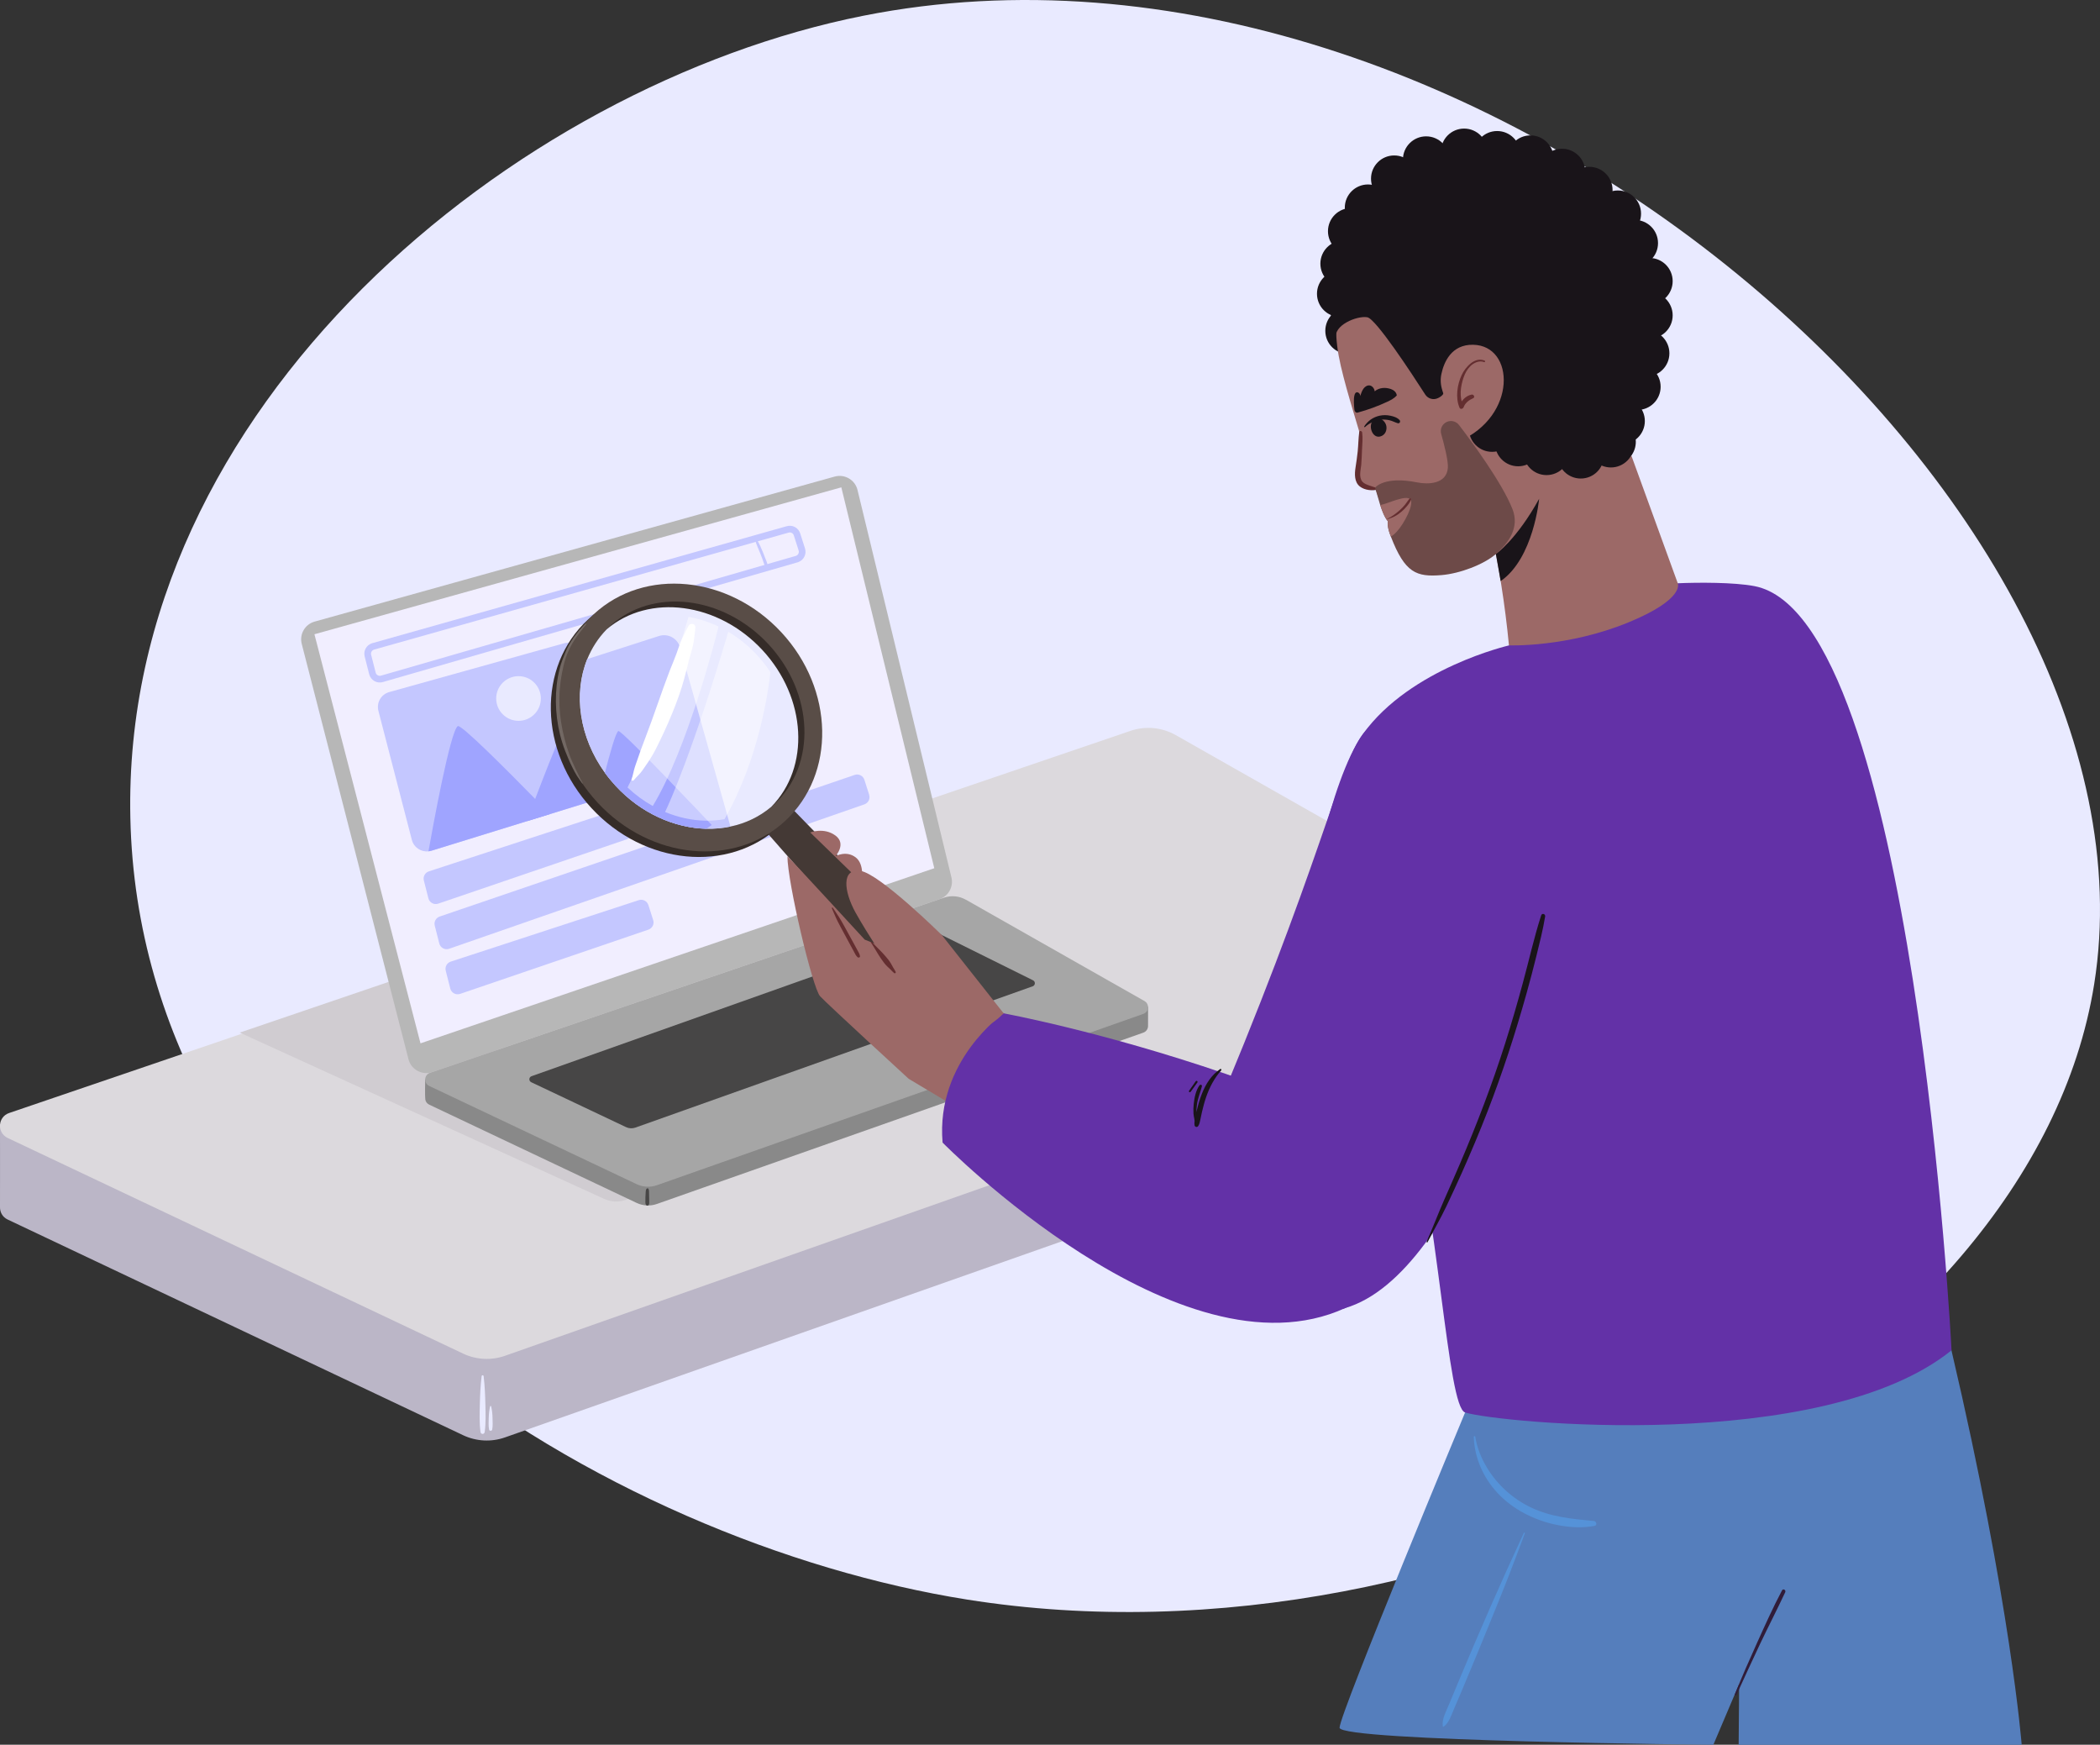 <?xml version="1.0" encoding="UTF-8"?>
<svg id="Laag_1" data-name="Laag 1" xmlns="http://www.w3.org/2000/svg" xmlns:xlink="http://www.w3.org/1999/xlink" viewBox="0 0 481.54 400">
  <rect x="0" y="0" width="481.54" height="400" fill="#333333" stroke="none"/>
  <defs>
    <style>
      .cls-1 {
        fill: #b7b7b7;
      }

      .cls-2 {
        fill: #e9eaff;
      }

      .cls-3 {
        fill: #474646;
      }

      .cls-4, .cls-5 {
        fill: #fff;
      }

      .cls-6 {
        fill: #9fa4ff;
      }

      .cls-7 {
        fill: #594d47;
      }

      .cls-8 {
        fill: #bbb6c7;
      }

      .cls-9 {
        fill: #f1eeff;
      }

      .cls-10 {
        fill: #c4c7ff;
      }

      .cls-11 {
        fill: #a6a6a6;
      }

      .cls-12 {
        fill: #6d4a48;
      }

      .cls-13 {
        fill: #5592d8;
      }

      .cls-14 {
        fill: #443935;
      }

      .cls-5 {
        isolation: isolate;
        opacity: .44;
      }

      .cls-15 {
        fill: #352c28;
      }

      .cls-16 {
        fill: #898989;
      }

      .cls-17 {
        fill: #9c6967;
      }

      .cls-18 {
        fill: #191419;
      }

      .cls-19 {
        stroke: #c4c7ff;
        stroke-miterlimit: 10;
        stroke-width: 1.53px;
      }

      .cls-19, .cls-20 {
        fill: none;
      }

      .cls-21 {
        fill: #6331a7;
      }

      .cls-22 {
        clip-path: url(#clippath);
      }

      .cls-23 {
        fill: #301c39;
      }

      .cls-24 {
        fill: #726863;
      }

      .cls-25 {
        fill: #d0ccd1;
      }

      .cls-26 {
        fill: #dcd9dd;
      }

      .cls-27 {
        fill: #557ebc;
      }

      .cls-28 {
        fill: #642e30;
      }
    </style>
    <clipPath id="clippath">
      <rect class="cls-20" width="481.54" height="400"/>
    </clipPath>
  </defs>
  <g class="cls-22">
    <g>
      <path class="cls-2" d="m221.75,366.72c-82.21-13.06-189.63-77.61-191.86-179.18C27.81,93.05,117.94,19.52,197.97,3.61c140.5-27.92,299.79,111.84,282.24,221.99-14.24,89.4-144.93,159.16-258.46,141.12h0Z"/>
      <path class="cls-27" d="m335.95,323.84s-28.8,69.13-28.78,72.26c.03,3.13,85.71,3.91,85.71,3.91l15.34-36.15-9.2-4.82-.34,40.98h64.9s-2.48-32.29-16.1-90.43c-13.61-58.13-111.54,14.26-111.54,14.26h0Z"/>
      <path class="cls-8" d="m269.57,187.22l89.98,51.06c2.31,1.31,2.01,4.73-.5,5.62l-243.24,85.64c-3.14,1.11-6.6.93-9.62-.5L1.77,279.6c-1.24-.58-1.81-1.76-1.77-2.91C.02,276.29,0,257.8,0,257.8c.33-.73,11.28,1.19,12.16.89l247.08-72.44c3.42-1.16,7.18-.81,10.32.97h0Z"/>
      <path class="cls-26" d="m269.57,168.51l89.98,51.06c2.31,1.31,2.01,4.73-.5,5.62l-243.24,85.64c-3.14,1.11-6.6.93-9.62-.5L1.77,260.9c-2.51-1.19-2.31-4.84.33-5.73l257.15-87.62c3.43-1.16,7.18-.81,10.33.97h0Z"/>
      <path class="cls-25" d="m144.84,274.42c-1.87,1.21-4.23,1.38-6.26.46l-83.61-38.14,42.16-14.36,47.71,52.04h0Z"/>
      <path class="cls-16" d="m221.47,210.56l41.78,20.27s.02,3.87,0,4.43c-.02.63-.39,1.24-1.09,1.49l-111.52,39.27c-1.52.54-3.2.45-4.66-.24l-47.55-22.52c-.54-.25-.84-.72-.91-1.21-.11-.73-.02-4.56-.02-4.56l118.97-37.4c1.66-.57,3.48-.4,5,.47h0Z"/>
      <path class="cls-1" d="m218.17,201.17l-21.54-88.84c-.56-2.32-2.93-3.7-5.23-3.07l-119.26,33.25c-2.21.62-3.52,2.89-2.95,5.11l24.48,95.23c.61,2.38,3.12,3.73,5.44,2.94l116.32-39.64c2.06-.7,3.25-2.86,2.74-4.98Z"/>
      <path class="cls-9" d="m214.24,199.06l-21.32-87.33-120.82,33.68,24.32,93.79,117.82-40.15Z"/>
      <path class="cls-10" d="m138.41,182.84l-12.3,3.8-5.32,1.64-21.88,6.77c-.22.06-.44.11-.66.13-1.71.19-3.37-.9-3.81-2.63l-7.67-29.58c-.48-1.87.61-3.78,2.47-4.3l40.19-11.21c1.93-.54,3.92.63,4.4,2.57l5.73,23.5,1.24,5.09c.45,1.81-.6,3.67-2.39,4.22h0Z"/>
      <path class="cls-6" d="m138.41,182.84l-12.3,3.8-5.32,1.64c.36-.94,1.06-2.83,1.93-5.12,2.64-6.93,6.85-17.66,7.84-18.34.42-.28,4.88,4.31,8.99,8.7l1.24,5.09c.45,1.81-.6,3.67-2.39,4.22Z"/>
      <path class="cls-10" d="m144.76,190.26l-1.1-3.45c-.29-.93-1.28-1.43-2.2-1.13l-43.12,14.09c-.87.29-1.38,1.2-1.15,2.09l1.04,4.09c.25.99,1.29,1.55,2.26,1.22l43.17-14.73c.9-.31,1.39-1.27,1.1-2.18Z"/>
      <path class="cls-10" d="m199.31,182.23l-1.1-3.45c-.29-.92-1.28-1.43-2.2-1.13l-95.17,32.47c-.87.29-1.38,1.2-1.15,2.09l1.04,4.09c.25.99,1.29,1.55,2.25,1.22l95.22-33.11c.9-.31,1.39-1.27,1.1-2.18h0Z"/>
      <path class="cls-19" d="m183.86,125.97l-1.1-3.45c-.29-.93-1.28-1.43-2.2-1.13l-95.05,26.82c-.87.29-1.38,1.2-1.15,2.09l1.04,4.09c.25.99,1.29,1.55,2.26,1.22l95.1-27.45c.9-.31,1.39-1.27,1.1-2.18h0Z"/>
      <path class="cls-10" d="m149.78,210.95l-1.1-3.45c-.29-.92-1.28-1.43-2.2-1.13l-43.12,14.09c-.87.29-1.38,1.2-1.15,2.09l1.04,4.09c.25.99,1.29,1.55,2.26,1.22l43.17-14.73c.9-.31,1.39-1.27,1.1-2.18Z"/>
      <path class="cls-11" d="m221.47,206.26l40.96,23.24c1.22.69,1.05,2.49-.27,2.95l-111.52,39.27c-1.52.54-3.2.45-4.66-.24l-47.55-22.51c-1.32-.62-1.21-2.54.17-3.01l117.87-40.16c1.66-.57,3.48-.4,5,.47h0Z"/>
      <path class="cls-3" d="m215.96,214.37l20.96,10.4c.56.32.48,1.14-.12,1.35l-91.11,32.4c-.7.24-1.46.21-2.13-.11l-21.75-10.3c-.6-.29-.56-1.16.08-1.38l91.8-32.58c.76-.26,1.59-.18,2.29.21h0Z"/>
      <path class="cls-15" d="m178.67,189.48c11.64-10.78,11.26-30.12-.86-43.21-12.12-13.09-31.38-14.96-43.02-4.19-11.64,10.78-11.26,30.12.86,43.21,12.11,13.09,31.38,14.96,43.02,4.19Z"/>
      <path class="cls-14" d="m218.38,228.89l-2.05,1.9c-1.63,1.51-4.18,1.38-5.65-.29l-35.58-40.48c-1.41-1.61-1.29-4.05.29-5.5h.01c1.57-1.47,4.02-1.41,5.51.12l37.61,38.59c1.55,1.59,1.49,4.15-.15,5.65Z"/>
      <path class="cls-7" d="m180.05,188.2c11.64-10.78,11.26-30.12-.86-43.21-12.12-13.09-31.38-14.96-43.02-4.19-11.64,10.78-11.26,30.12.86,43.21,12.12,13.09,31.38,14.96,43.02,4.19Z"/>
      <path class="cls-15" d="m177.58,184.34c-.24.22-.48.44-.74.65-2.73,2.3-5.93,3.8-9.35,4.51-1.79.38-3.65.54-5.51.5-7.32-.18-14.97-3.53-20.79-9.82-.89-.97-1.72-1.97-2.47-3.01-5.89-8.13-7.29-18.11-4.06-26.07,1.03-2.51,2.5-4.83,4.46-6.83.23-.24.48-.47.72-.7,9.68-8.95,25.97-7.09,36.4,4.16,10.42,11.26,11.02,27.65,1.34,36.6h0Z"/>
      <path class="cls-2" d="m176.84,184.99c-2.73,2.3-5.93,3.8-9.35,4.51-1.79.38-3.65.54-5.51.5-7.32-.18-14.97-3.53-20.79-9.82-.89-.97-1.72-1.97-2.47-3.01-5.89-8.13-7.29-18.11-4.06-26.07,1.03-2.51,2.5-4.83,4.46-6.83,9.74-8.26,25.52-6.22,35.71,4.77,10.17,10.99,10.98,26.88,2.01,35.95Z"/>
      <path class="cls-17" d="m219.33,253.88l-10.96-6.55s-18.58-17.05-20.32-18.93c-1.74-1.88-7.49-26.21-7.49-32.09,0-.17,17.72,19.11,17.72,19.11l16.9,6.86,14.96,10.02s14.56,6.81-10.81,21.57Z"/>
      <path class="cls-17" d="m185.79,190.85s3.14-1.23,5.77.7c2.63,1.93,0,4.76,0,4.76,0,0,2.43-1.41,4.63.24,2.2,1.66,1.36,5.73,1.36,5.73l-11.76-11.43h0Z"/>
      <path class="cls-21" d="m346.01,147.97s-22.57,5.19-33.46,20.29c-3.95,5.48-7.21,15.99-9.13,23.76-1.87,7.52,11.08,24.57,18.2,53.24,8.52,34.3,10.23,77.29,14.34,78.57,7.53,2.35,81.89,9.68,111.54-14.26,0,0-8.61-168.14-45.18-175.19-4.73-.91-13.07-.86-17.58-.66-23.42,1.03-38.72,14.25-38.72,14.25h0Z"/>
      <path class="cls-18" d="m378.84,62.1c4.05,19.92-8.82,39.35-28.74,43.39-19.92,4.05-39.35-8.82-43.39-28.74-4.05-19.92,4.23-40.68,28.74-43.39,20.2-2.24,39.35,8.82,43.39,28.74Z"/>
      <path class="cls-18" d="m309.22,81.16c2.94,0,5.32-2.38,5.32-5.32s-2.38-5.32-5.32-5.32-5.32,2.38-5.32,5.32,2.38,5.32,5.32,5.32Z"/>
      <path class="cls-18" d="m364.42,95.55l3.45,12.66,9.93-27.48-13.38,14.81Z"/>
      <path class="cls-18" d="m373.04,97.09c2.32,1.8,2.75,5.14.95,7.46-1.8,2.32-5.14,2.75-7.46.95"/>
      <path class="cls-18" d="m307.31,72.67c2.94,0,5.32-2.38,5.32-5.32s-2.38-5.32-5.32-5.32-5.32,2.38-5.32,5.32,2.38,5.32,5.32,5.32Z"/>
      <path class="cls-18" d="m308.09,65.77c2.94,0,5.32-2.38,5.32-5.32s-2.38-5.32-5.32-5.32-5.32,2.38-5.32,5.32,2.38,5.32,5.32,5.32Z"/>
      <path class="cls-18" d="m309.83,58.33c2.94,0,5.32-2.38,5.32-5.32s-2.38-5.32-5.32-5.32-5.32,2.38-5.32,5.32,2.38,5.32,5.32,5.32Z"/>
      <path class="cls-18" d="m313.69,52.93c2.94,0,5.32-2.38,5.32-5.32s-2.38-5.32-5.32-5.32-5.32,2.38-5.32,5.32,2.38,5.32,5.32,5.32Z"/>
      <path class="cls-18" d="m319.7,46.28c2.94,0,5.32-2.38,5.32-5.32s-2.38-5.32-5.32-5.32-5.32,2.38-5.32,5.32,2.38,5.32,5.32,5.32Z"/>
      <path class="cls-18" d="m327.02,41.9c2.94,0,5.32-2.38,5.32-5.32s-2.38-5.32-5.32-5.32-5.32,2.38-5.32,5.32,2.38,5.32,5.32,5.32Z"/>
      <path class="cls-18" d="m335.73,40.12c2.94,0,5.32-2.38,5.32-5.32s-2.38-5.32-5.32-5.32-5.32,2.38-5.32,5.32,2.38,5.32,5.32,5.32Z"/>
      <path class="cls-18" d="m343.3,40.68c2.94,0,5.32-2.38,5.32-5.32s-2.38-5.32-5.32-5.32-5.32,2.38-5.32,5.32,2.38,5.32,5.32,5.32Z"/>
      <path class="cls-18" d="m350.94,41.68c2.94,0,5.32-2.38,5.32-5.32s-2.38-5.32-5.32-5.32-5.32,2.38-5.32,5.32,2.38,5.32,5.32,5.32Z"/>
      <path class="cls-18" d="m358.18,44.74c2.94,0,5.32-2.38,5.32-5.32s-2.38-5.32-5.32-5.32-5.32,2.38-5.32,5.32,2.38,5.32,5.32,5.32Z"/>
      <path class="cls-18" d="m364.45,48.89c2.94,0,5.32-2.38,5.32-5.32s-2.38-5.32-5.32-5.32-5.32,2.38-5.32,5.32,2.38,5.32,5.32,5.32Z"/>
      <path class="cls-18" d="m370.98,54.31c2.94,0,5.32-2.38,5.32-5.32s-2.38-5.32-5.32-5.32-5.32,2.38-5.32,5.32,2.38,5.32,5.32,5.32Z"/>
      <path class="cls-18" d="m374.87,61.06c2.94,0,5.32-2.38,5.32-5.32s-2.38-5.32-5.32-5.32-5.32,2.38-5.32,5.32,2.38,5.32,5.32,5.32Z"/>
      <path class="cls-18" d="m378.23,69.78c2.94,0,5.32-2.38,5.32-5.32s-2.38-5.32-5.32-5.32-5.32,2.38-5.32,5.32,2.38,5.32,5.32,5.32Z"/>
      <path class="cls-18" d="m378.23,77.62c2.94,0,5.32-2.38,5.32-5.32s-2.38-5.32-5.32-5.32-5.32,2.38-5.32,5.32,2.38,5.32,5.32,5.32Z"/>
      <path class="cls-18" d="m377.48,86.32c2.94,0,5.32-2.38,5.32-5.32s-2.38-5.32-5.32-5.32-5.32,2.38-5.32,5.32,2.38,5.32,5.32,5.32Z"/>
      <path class="cls-18" d="m375.47,93.99c2.94,0,5.32-2.38,5.32-5.32s-2.38-5.32-5.32-5.32-5.32,2.38-5.32,5.32,2.38,5.32,5.32,5.32Z"/>
      <path class="cls-18" d="m371.85,101.85c2.94,0,5.32-2.38,5.32-5.32s-2.38-5.32-5.32-5.32-5.32,2.38-5.32,5.32,2.38,5.32,5.32,5.32Z"/>
      <path class="cls-17" d="m370.03,93.31c4.9,13.47,9.8,26.94,14.69,40.41,0,0,1.76,3.58-11.24,8.94-14.11,5.82-27.47,5.3-27.47,5.3-.89-9.33-2.36-18.58-4.38-27.69"/>
      <path class="cls-18" d="m317.26,94.29c3.11,0,5.62-2.52,5.62-5.62s-2.52-5.62-5.62-5.62-5.62,2.52-5.62,5.62,2.52,5.62,5.62,5.62Z"/>
      <path class="cls-17" d="m367.26,93.25c.04,1.11-2.23,1.75-2.3,2.85-.06,1.01-.16,2.03-.3,3.03-.51,3.73-1.61,7.38-3.34,10.87-6.11,12.25-22.57,24.11-36.18,16.02-5.49-3.27-8.03-8.54-9.82-14.22-.76-2.4-1.38-4.87-2.04-7.28-1.87-6.89-4.2-13.67-5.83-20.63-1.42-6.12-1.71-12.23.88-17.55.88-1.79,2.09-3.5,3.7-5.08,5.67-5.58,13.4-9.53,21.48-9.6,4.16-.03,8.29,1.11,11.64,3.61,5.62,4.18,8.61,11.42,12.65,17.95,4.15,6.69,9.27,12.71,9.45,20.03h0Z"/>
      <path class="cls-18" d="m336.72,99.28s10.12,6.96,21.46,6.96c12.59,0,13.67-.62,16.08-7.95,3.29-10.01-11.93-45.26-27.6-49.88-15.68-4.62-28.99,5.1-29.91,11.04-.92,5.93,19.97,39.83,19.97,39.83Z"/>
      <path class="cls-18" d="m369.39,107.17c2.94,0,5.32-2.38,5.32-5.32s-2.38-5.32-5.32-5.32-5.32,2.38-5.32,5.32,2.38,5.32,5.32,5.32Z"/>
      <path class="cls-18" d="m362.48,109.71c2.94,0,5.32-2.38,5.32-5.32s-2.38-5.32-5.32-5.32-5.32,2.38-5.32,5.32,2.38,5.32,5.32,5.32Z"/>
      <path class="cls-18" d="m354.63,108.92c2.94,0,5.32-2.38,5.32-5.32s-2.38-5.32-5.32-5.32-5.32,2.38-5.32,5.32,2.38,5.32,5.32,5.32Z"/>
      <path class="cls-18" d="m348.12,106.9c2.94,0,5.32-2.38,5.32-5.32s-2.38-5.32-5.32-5.32-5.32,2.38-5.32,5.32,2.38,5.32,5.32,5.32Z"/>
      <path class="cls-18" d="m342.14,103.59c2.94,0,5.32-2.38,5.32-5.32s-2.38-5.32-5.32-5.32-5.32,2.38-5.32,5.32,2.38,5.32,5.32,5.32Z"/>
      <path class="cls-18" d="m330.07,91.1l-.32.16c-1.04.52-2.31.17-2.94-.81-3.01-4.69-11.3-17.35-13.27-17.71-2.42-.43-7.93,1.91-7.13,4.85,0,0-7.45-21.14,11.59-22.14,16.94-.89,14.13,27.6,13.31,33.89-.1.76-.57,1.41-1.25,1.75h0Z"/>
      <path class="cls-18" d="m314.72,96.51c-1.04,1.43.17,4.39,2.15,3.42.97-.47,1.29-1.69.91-2.66-.42-1.07-1.83-1.92-2.82-1.03-.09.08-.17.17-.23.26h0Z"/>
      <path class="cls-12" d="m328.99,120.65s-.22-2.29,1.21-3.44c1.43-1.16,4.64-1.53,5.5-1.22.86.32,3.88,3.52,3.88,3.52l-10.58,1.14Z"/>
      <path class="cls-17" d="m330.73,89.47c-.4-1.21-.48-2.49-.21-3.73.57-2.67,2.26-6.79,7.27-6.7,9.62.17,10.13,16.36-3.25,22.15l-3.82-11.71h0Z"/>
      <path class="cls-28" d="m340.45,82.69c-2.22-1.01-4.43,1.47-5.27,3.26-1.04,2.21-1.49,5.23-.5,7.53.19.45.8.24.93-.12.39-1.02,1.23-1.64,2.2-2.07.49-.22.12-.91-.35-.83-1.35.26-2.37,1.38-2.84,2.63l.94-.12c-1.01-1.94-.64-4.43.05-6.43.32-.94.8-1.83,1.5-2.54.8-.82,2.07-1.43,3.21-.98.19.07.32-.24.14-.33Z"/>
      <path class="cls-17" d="m315.97,112.09c-1.35,0-3.35-.47-4.01-1.24-.85-1.01-.7-2.49-.49-3.79.21-1.33.54-5.57.54-7.91"/>
      <path class="cls-28" d="m316.01,111.95c-.67-.19-1.33-.41-1.99-.63-.54-.19-1.21-.43-1.6-.87-.89-1.02-.4-2.68-.28-3.88.11-1.2.12-2.31.18-3.47.07-1.32.2-2.66.03-3.96-.04-.33-.61-.51-.67-.09-.2,1.46-.2,2.95-.35,4.42-.13,1.24-.31,2.48-.5,3.71-.23,1.46-.3,3.35,1,4.36,1.12.87,2.85,1.02,4.18.69.14-.04.14-.24,0-.28h0Z"/>
      <path class="cls-12" d="m346.82,116.72c1.67,4.26-.92,7.78-3.81,10.3-2.77,2.4-8.25,4.48-12.46,4.83-5.75.47-8.4-.47-11.63-8.86-.11-.26-.21-.52-.29-.76-.6-1.78-.41-2.75-.41-2.75-.76-.82-1.43-2.76-1.66-3.46-.05-.16-.08-.25-.08-.25-.37-1.23-.76-2.56-1.17-3.97,0,0,2.08-2.74,9.66-1.2,2.43.49,6.71.44,7.03-3.31.14-1.58-.86-5.44-1.53-7.81-.32-1.13.25-2.31,1.33-2.77.98-.42,2.11-.11,2.76.73,2.76,3.61,9.87,13.2,12.26,19.29h-.01Z"/>
      <path class="cls-18" d="m343.02,127.02s4.75-3.29,9.91-12.66c0,0-1.25,13.65-8.82,18.86l-1.1-6.21h0Z"/>
      <path class="cls-18" d="m313.02,97.89c.95-.88,2.25-1.49,3.53-1.65.68-.09,1.37-.05,2.04.1.67.15,1.27.5,1.93.69.43.12.69-.41.42-.71-.52-.59-1.37-.86-2.12-1.01-.81-.17-1.64-.18-2.45-.01-.72.15-1.44.46-2.04.88-.6.42-1.09.95-1.5,1.57-.08.12.1.25.2.16h0Z"/>
      <path class="cls-18" d="m310.54,90.78c.06-.27.14-.54.31-.71.37-.39,1.09.1,1.07.74.18-.63.4-1.26.76-1.74.36-.48.88-.78,1.42-.7.54.09,1.05.65,1.12,1.34,1.05-.87,2.44-.95,3.71-.52.6.21,1.29.69,1.36,1.48-.61.67-1.38,1.06-2.14,1.42-2.22,1.04-4.52,1.88-6.85,2.51-.34.09-.68-.23-.73-.68-.1-.92-.2-2.36-.02-3.15h0Z"/>
      <path class="cls-21" d="m312.55,168.26c-5.82,7.66-9.26,29.33-36.42,92.92,0,0,1.12,47.88,32.31,38.72,26.73-7.85,44.18-71.32,49.39-89.03.89-3.03.63-6.29-.75-9.13-5.67-11.73-22.09-42.17-38.08-37.94-2.59.69-4.83,2.33-6.45,4.47h0Z"/>
      <path class="cls-21" d="m216.14,261.95s54.27,55.3,92.3,37.95,1.03-43.97-27.45-53.73c-28.48-9.76-50.85-13.85-50.85-13.85,0,0-15.61,10.86-14,29.63Z"/>
      <path class="cls-17" d="m230.13,232.31l-14.17-17.94s-14.26-14.07-18.66-14.71c-4.4-.63-3.82,4.68-1.12,9.56,2.71,4.88,8.16,13.07,8.16,13.07,0,0,12.98,23.16,25.79,10.02Z"/>
      <path class="cls-18" d="m327.33,284.82c1.41-2.75,2.98-5.42,4.31-8.21,1.21-2.54,2.38-5.08,3.53-7.64,2.08-4.67,4.07-9.37,5.92-14.14,3.45-8.88,6.4-17.94,8.96-27.11.78-2.8,1.53-5.61,2.22-8.42.75-3.04,1.53-6.09,2.04-9.18.1-.59-.72-.85-.91-.26-1.65,5.09-2.8,10.36-4.21,15.51-1.27,4.66-2.6,9.3-4.07,13.9-2.95,9.29-6.44,18.4-10.27,27.36-1.21,2.83-2.45,5.64-3.69,8.45-1.4,3.18-2.62,6.42-4.03,9.59-.06.14.14.27.22.12Z"/>
      <path class="cls-18" d="m279.8,245.09c-2.03,1.39-3.31,3.41-4.2,5.67-.45,1.15-.81,2.34-1.1,3.54-.16.63-.3,1.27-.43,1.92-.11.59-.27,1.22-.14,1.81l.84-.35c-.47-.61-.42-1.62-.43-2.36-.01-.74.03-1.42.13-2.12.2-1.45.77-2.74,1.13-4.14.09-.35-.36-.5-.55-.23-.85,1.17-1.16,2.81-1.32,4.21-.09.76-.11,1.52-.06,2.29.05.76.4,1.72.25,2.47-.1.51.55.8.84.35.3-.45.39-1.05.51-1.59.12-.58.24-1.15.37-1.73.27-1.14.57-2.28.96-3.39.76-2.19,1.88-4.3,3.42-6.04.15-.16-.05-.45-.24-.32Z"/>
      <path class="cls-18" d="m274.17,247.92c-.51.72-1.01,1.44-1.52,2.16-.07.09-.02.24.08.3.11.06.23.02.3-.08.52-.72,1.03-1.43,1.55-2.15.07-.1.02-.26-.08-.32-.12-.07-.25-.02-.32.08h0Z"/>
      <path class="cls-2" d="m110.44,315.52c-.26,2.11-.36,4.25-.41,6.38-.05,2.13-.13,4.27.15,6.38.08.62.89.62.97,0,.28-2.11.2-4.26.15-6.38-.05-2.12-.14-4.27-.4-6.38-.04-.3-.43-.3-.46,0Z"/>
      <path class="cls-2" d="m112.38,322.43c-.19.87-.29,1.74-.31,2.63l-.03,1.33c-.01.47.03.91.11,1.37.06.35.64.35.71,0,.08-.45.12-.87.11-1.32l-.03-1.38c-.02-.89-.12-1.76-.31-2.63-.03-.12-.22-.12-.25,0Z"/>
      <path class="cls-17" d="m320.32,121.85c-.54.58-1.03,1-1.39,1.15-.11-.26-.21-.52-.28-.76-.6-1.78-.41-2.75-.41-2.75-.76-.82-1.43-2.76-1.66-3.46-.05-.16-.08-.25-.08-.25.08-.02.16-.03.25-.05,1.57-.31,5.58-2.3,6.62-1.28,1.03.99-1.4,5.63-3.05,7.4h0Z"/>
      <path class="cls-28" d="m318.11,119.04c.58-.18,1.14-.37,1.68-.65.54-.28,1.05-.64,1.52-1.03.47-.39.89-.82,1.28-1.29.39-.47.79-.97.97-1.57.06-.19-.2-.34-.33-.19-.39.43-.67.92-1.03,1.37-.36.45-.79.88-1.22,1.28-.85.77-1.85,1.5-2.89,2-.05.02-.02.1.04.09Z"/>
      <path class="cls-28" d="m199.71,216.1c.84,1.21,1.5,2.52,2.34,3.72.42.59.84,1.21,1.36,1.71.26.25.54.48.79.74.27.28.51.56.82.81.2.17.47-.04.36-.28-.16-.33-.35-.62-.54-.93-.19-.31-.35-.63-.53-.95-.37-.65-.87-1.24-1.36-1.8-.96-1.12-2.06-2.08-3.03-3.19-.1-.12-.3.04-.21.16h0Z"/>
      <path class="cls-28" d="m190.75,208.25c.46,1.01.85,2.05,1.36,3.04.46.92.96,1.82,1.45,2.73.49.9.98,1.81,1.47,2.72l.74,1.36c.25.47.47,1.01.89,1.36.18.15.57.08.54-.22-.06-.51-.33-.93-.58-1.38l-.74-1.36c-.51-.94-1.02-1.87-1.54-2.81-.51-.94-1.02-1.88-1.56-2.8-.54-.92-1.21-1.84-1.81-2.77-.09-.14-.29-.02-.22.13h0Z"/>
      <path class="cls-10" d="m173.16,123.85c.29,1.01.76,1.99,1.15,2.97.19.48.37.96.55,1.44.18.48.32,1.06.56,1.53.18.35.67.09.6-.26-.09-.53-.35-1.06-.54-1.56-.19-.5-.37-.96-.57-1.44-.39-.96-.81-1.98-1.4-2.84-.12-.17-.42-.07-.35.15Z"/>
      <path class="cls-6" d="m126.11,186.64l-5.32,1.64-21.88,6.76c-.22.06-.44.11-.66.14.88-4.96,4.97-27.52,6.72-28.71.74-.5,11.57,10.39,17.75,16.7,1.44,1.48,2.64,2.71,3.38,3.48h0Z"/>
      <path class="cls-2" d="m118.9,165.26c2.83,0,5.12-2.29,5.12-5.12s-2.29-5.12-5.12-5.12-5.12,2.29-5.12,5.12,2.29,5.12,5.12,5.12Z"/>
      <path class="cls-10" d="m167.49,189.5c-1.79.38-3.65.54-5.51.5-7.32-.18-14.97-3.53-20.79-9.82-.89-.97-1.72-1.97-2.47-3.01-5.89-8.13-7.29-18.11-4.06-26.07l16.45-5.29c2.05-.66,4.24.52,4.82,2.59l11.57,41.11h0Z"/>
      <path class="cls-6" d="m163.2,189.14c-.42.32-.82.6-1.23.87-7.32-.18-14.97-3.53-20.79-9.82-.89-.97-1.72-1.97-2.47-3.01.98-3.83,2.51-9.47,3.1-9.58.88-.15,21.39,21.54,21.39,21.54Z"/>
      <path class="cls-5" d="m164.77,143.64c-.64,2.59-7.11,27.99-15.09,41.15-2.04-1.14-3.99-2.56-5.78-4.25,1.08-2.11,6.1-12.53,13.98-39.11,2.33.4,4.65,1.15,6.89,2.21Z"/>
      <path class="cls-5" d="m176.66,154.09c-.39,3.64-2.5,19.78-10.53,33.72-1.46.26-2.95.36-4.44.34-3.07-.07-6.18-.75-9.18-1.99.9-1.89,6.33-13.76,14.49-41.31,2.36,1.39,4.6,3.18,6.6,5.34,1.15,1.24,2.17,2.55,3.06,3.91h0Z"/>
      <path class="cls-24" d="m133.64,179.56c-.63-1.07-1.15-2.22-1.69-3.34-.54-1.12-1.04-2.25-1.45-3.41-.83-2.34-1.46-4.8-1.84-7.25-.38-2.46-.5-4.97-.31-7.45.09-1.23.26-2.46.49-3.68.23-1.22.5-2.44.89-3.6.48-1.43,1.14-2.77,1.95-4.04.82-1.27,1.82-2.46,2.76-3.68.07-.09-.08-.2-.16-.12-1.99,1.88-3.67,4.18-4.7,6.72-.47,1.16-.93,2.34-1.24,3.57-.31,1.22-.55,2.52-.69,3.8-.54,5.01.1,10.3,1.92,15.01.51,1.33,1.07,2.64,1.71,3.92.31.62.63,1.24,1,1.83.39.61.83,1.2,1.25,1.79.04.05.12,0,.09-.05h0Z"/>
      <path class="cls-3" d="m148.24,272.56c-.18.26-.17.64-.19.95-.02.3-.04.61-.05.92,0,.31-.02.61-.01.92,0,.31-.04.75.23.97.14.12.31.12.45,0,.26-.23.2-.65.2-.97s-.01-.61-.02-.92c0-.31,0-.61-.02-.92,0-.31.02-.68-.14-.95-.1-.18-.33-.15-.44,0Z"/>
      <path class="cls-23" d="m398.17,388.6c1.82-3.94,3.61-7.91,5.48-11.83,1.87-3.92,3.87-7.79,5.71-11.73.23-.49-.47-.92-.73-.43-2.06,3.88-3.86,7.9-5.67,11.9-1.81,4-3.53,7.91-5.15,11.94-.08.21.27.36.37.16h0Z"/>
      <path class="cls-13" d="m337.94,329.42c.17,4.81,2.14,9.28,5.4,12.81,3.49,3.78,8.34,6.23,13.34,7.31,2.94.63,5.98.84,8.95.29.68-.12.45-1.07-.15-1.12-4.97-.46-9.91-.93-14.48-3.13-4.14-1.99-7.64-5.15-10.02-9.08-1.33-2.19-2.29-4.59-2.7-7.12-.03-.2-.35-.15-.35.05h0Z"/>
      <path class="cls-13" d="m349.42,351.45c-2.65,5.71-5.24,11.43-7.76,17.19-2.52,5.75-4.98,11.53-7.4,17.32-.67,1.6-1.33,3.18-1.99,4.79-.65,1.6-1.64,3.24-1.44,4.98.02.13.15.18.25.1,1.24-.97,1.68-2.52,2.28-3.92.6-1.4,1.21-2.82,1.81-4.23,1.22-2.9,2.44-5.81,3.64-8.73,2.39-5.82,4.79-11.65,7.09-17.51,1.29-3.28,2.51-6.59,3.75-9.9.05-.14-.17-.23-.23-.1Z"/>
      <path class="cls-4" d="m145.26,178.94c.41-.47.8-.91,1.24-1.35.54-.52.96-1.2,1.39-1.81.9-1.27,1.76-2.62,2.47-4.01,1.39-2.74,2.67-5.52,3.83-8.36,1.02-2.49,1.95-5.07,2.67-7.67.37-1.35.7-2.71,1.03-4.06.29-1.17.69-2.31.96-3.48.23-1.02.37-2.11.48-3.15.02-.16.03-.31.05-.46,0-.08.05-.55.02-.23.04-.36.08-.59-.07-.94l.08.61s0-.02,0-.03c.3-.98-1.24-1.4-1.53-.42,0,0,0,.02-.01.03l.36-.48c-.37.24-.57.78-.77,1.16-.37.71-.71,1.42-1.05,2.15-.52,1.1-.88,2.27-1.29,3.41-.46,1.29-1.02,2.55-1.52,3.83-2,5.19-3.69,10.5-5.7,15.69-.62,1.6-1.21,3.21-1.75,4.83-.26.77-.57,1.56-.77,2.35-.19.72-.31,1.43-.56,2.14-.08.23.25.43.42.24h0Z"/>
    </g>
  </g>
</svg>